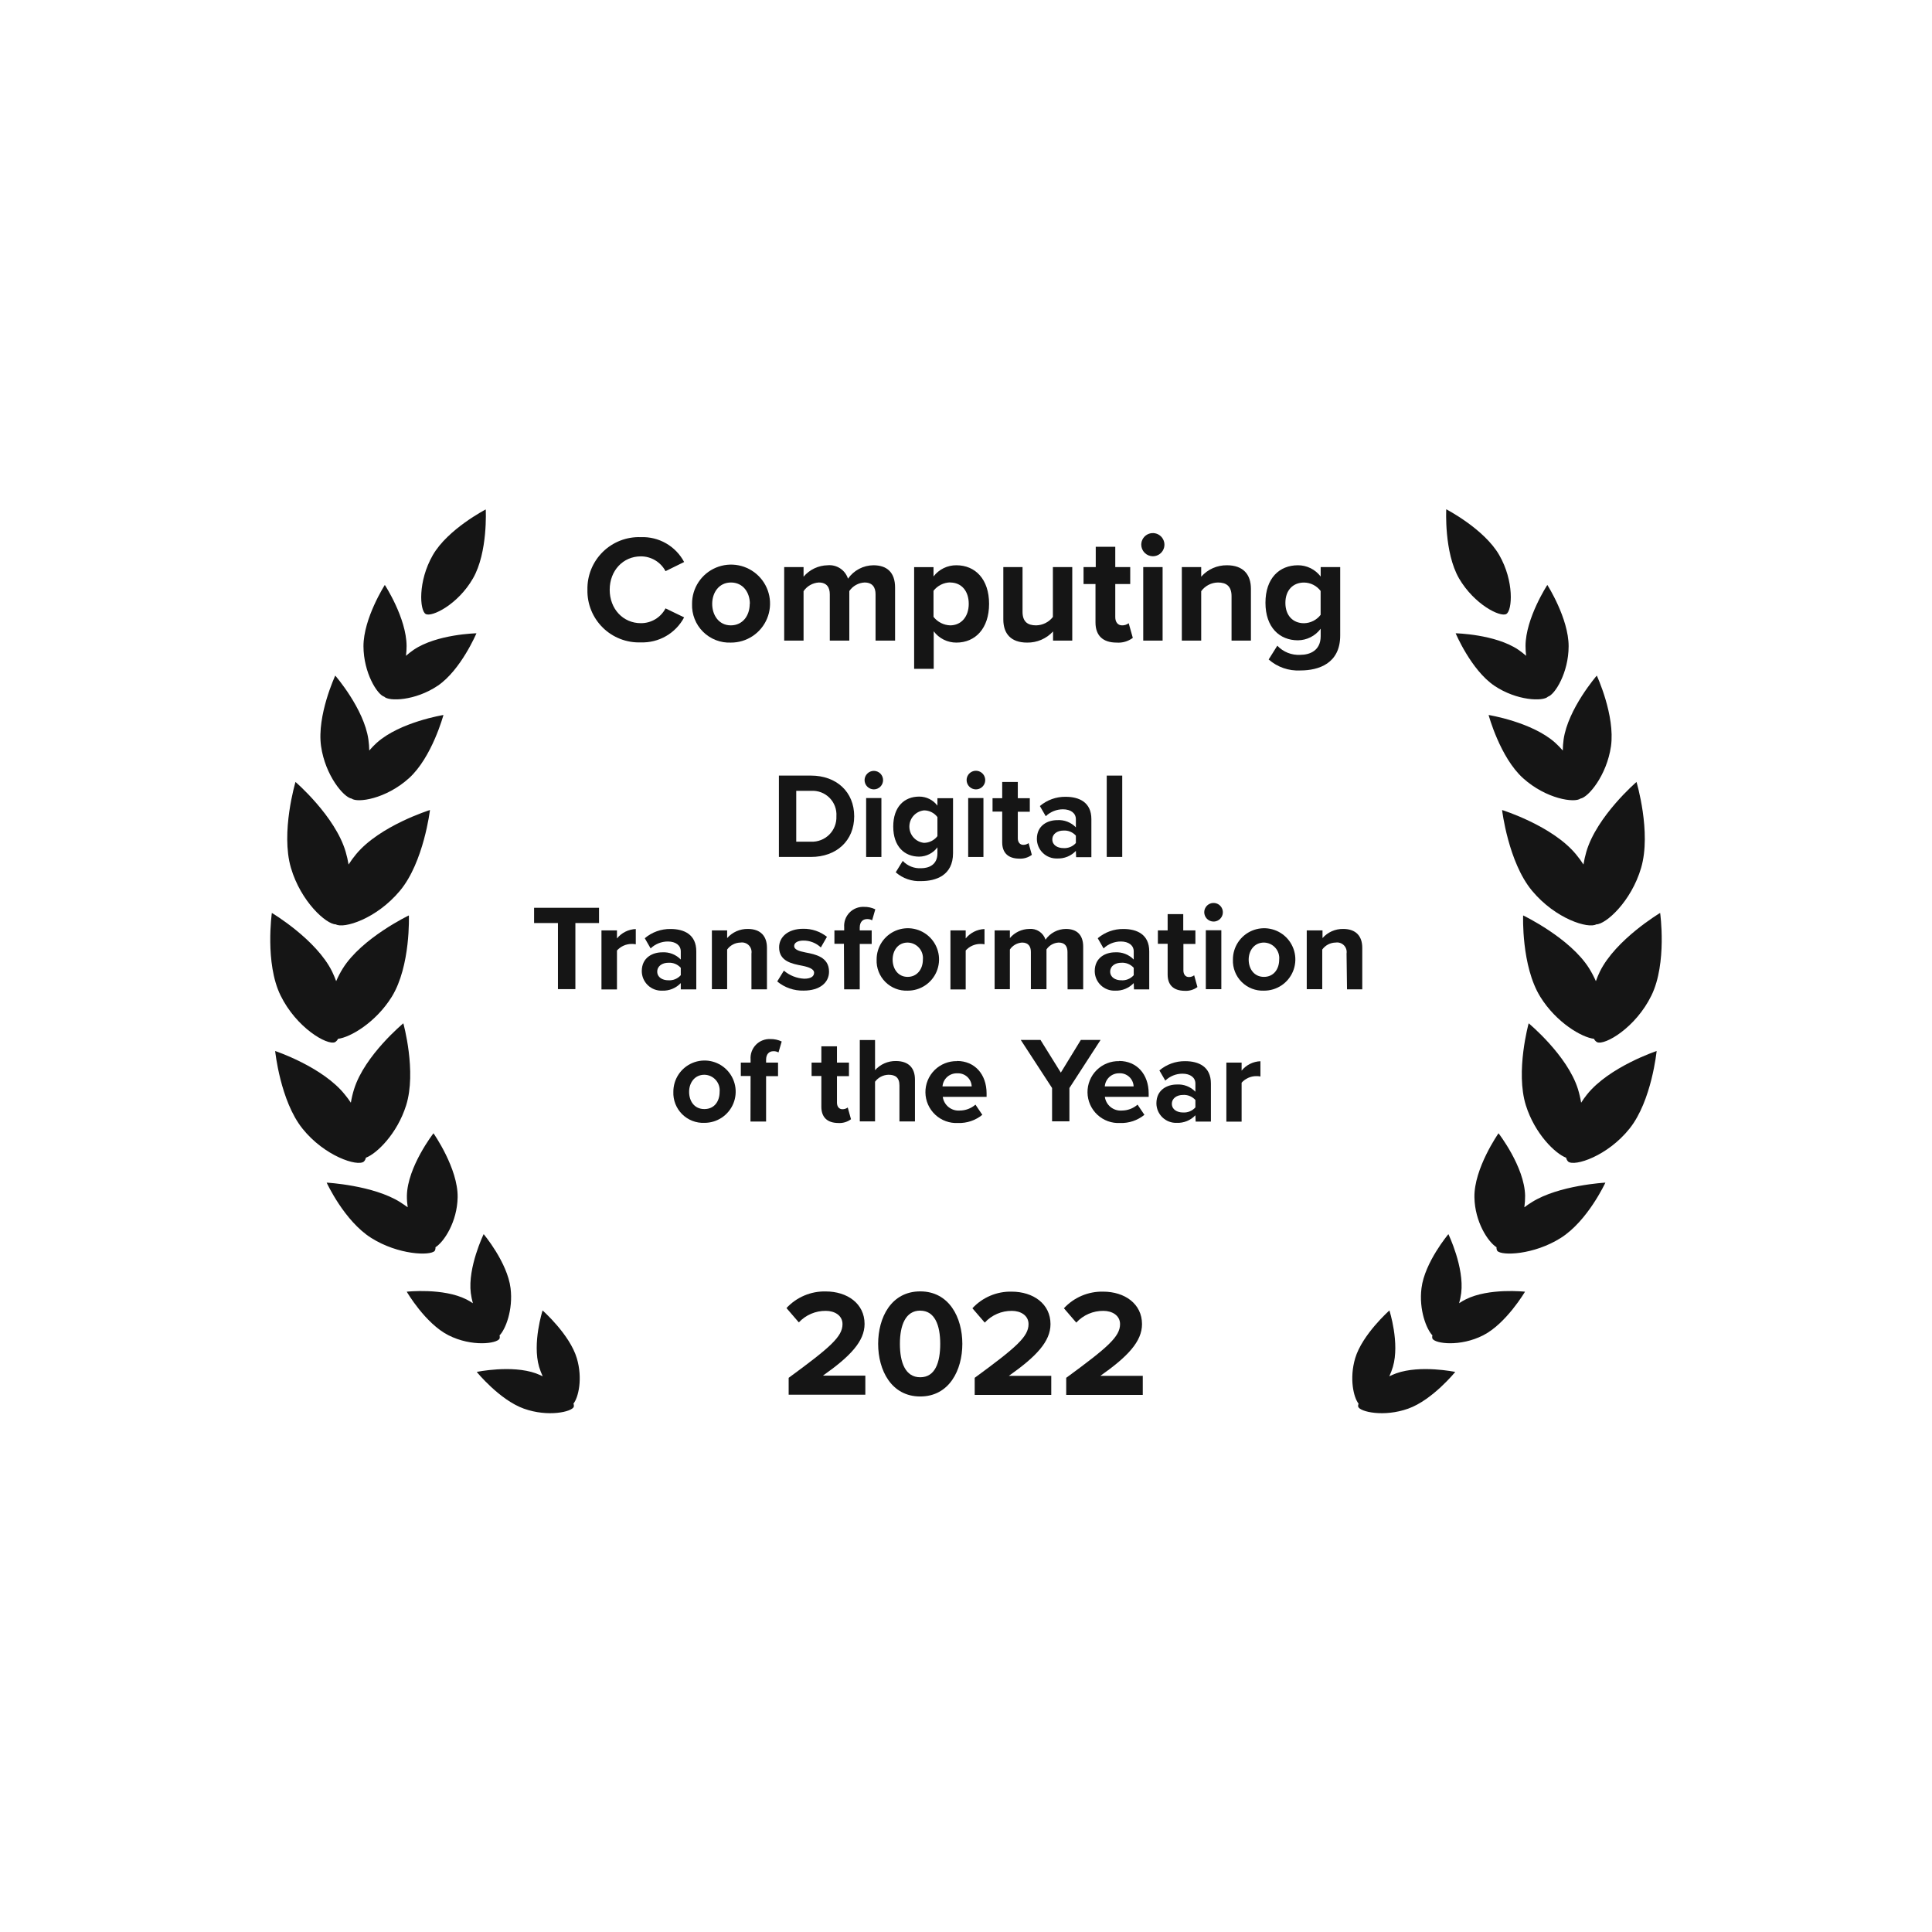<svg width="380" height="380" viewBox="0 0 380 380" fill="none" xmlns="http://www.w3.org/2000/svg">
<path d="M115.54 116C115.509 114.62 115.761 113.247 116.279 111.968C116.798 110.688 117.573 109.528 118.556 108.559C119.539 107.59 120.711 106.831 121.998 106.331C123.284 105.831 124.66 105.599 126.04 105.65C127.776 105.58 129.497 106.002 131.005 106.867C132.512 107.732 133.744 109.005 134.56 110.54L130.9 112.34C130.432 111.458 129.732 110.721 128.875 110.208C128.019 109.695 127.038 109.426 126.04 109.43C122.56 109.43 119.92 112.22 119.92 116C119.92 119.78 122.56 122.57 126.04 122.57C127.04 122.58 128.023 122.314 128.88 121.8C129.738 121.287 130.437 120.546 130.9 119.66L134.56 121.43C133.743 122.965 132.511 124.241 131.005 125.11C129.498 125.98 127.778 126.41 126.04 126.35C124.66 126.401 123.284 126.169 121.998 125.669C120.711 125.169 119.539 124.41 118.556 123.441C117.573 122.472 116.798 121.312 116.279 120.032C115.761 118.753 115.509 117.38 115.54 116Z" fill="#151515"/>
<path d="M136.12 118.77C136.11 117.25 136.552 115.762 137.39 114.493C138.227 113.225 139.423 112.234 140.825 111.646C142.226 111.059 143.771 110.901 145.263 111.193C146.754 111.485 148.126 112.213 149.203 113.286C150.28 114.359 151.013 115.727 151.311 117.217C151.609 118.708 151.457 120.253 150.875 121.657C150.293 123.062 149.307 124.261 148.042 125.104C146.777 125.946 145.29 126.394 143.77 126.39C142.756 126.434 141.745 126.267 140.799 125.9C139.853 125.532 138.993 124.973 138.274 124.257C137.556 123.541 136.993 122.684 136.622 121.739C136.251 120.795 136.08 119.784 136.12 118.77ZM147.49 118.77C147.49 116.52 146.14 114.57 143.77 114.57C141.4 114.57 140.08 116.57 140.08 118.77C140.08 120.97 141.37 123 143.74 123C146.11 123 147.46 121.05 147.46 118.77H147.49Z" fill="#151515"/>
<path d="M172.21 116.88C172.21 115.53 171.61 114.57 170.05 114.57C169.454 114.598 168.873 114.765 168.352 115.056C167.831 115.348 167.386 115.757 167.05 116.25V126H163.21V116.88C163.21 115.53 162.61 114.57 161.05 114.57C160.452 114.605 159.87 114.777 159.35 115.074C158.829 115.37 158.385 115.783 158.05 116.28V126H154.24V111.54H158.05V113.43C158.634 112.738 159.359 112.18 160.176 111.792C160.994 111.404 161.885 111.195 162.79 111.18C163.658 111.099 164.527 111.317 165.254 111.797C165.981 112.277 166.523 112.991 166.79 113.82C167.351 113.012 168.099 112.351 168.969 111.891C169.839 111.432 170.806 111.188 171.79 111.18C174.46 111.18 176.05 112.59 176.05 115.56V126H172.21V116.88Z" fill="#151515"/>
<path d="M179.8 131.55V111.55H183.61V113.38C184.139 112.688 184.822 112.128 185.605 111.747C186.388 111.365 187.249 111.171 188.12 111.18C191.84 111.18 194.54 113.94 194.54 118.77C194.54 123.6 191.84 126.39 188.12 126.39C187.253 126.395 186.397 126.197 185.621 125.812C184.844 125.426 184.169 124.864 183.65 124.17V131.55H179.8ZM186.88 114.55C186.247 114.565 185.625 114.721 185.059 115.007C184.494 115.292 183.999 115.7 183.61 116.2V121.33C184.001 121.829 184.496 122.238 185.061 122.526C185.625 122.814 186.246 122.976 186.88 123C189.07 123 190.54 121.29 190.54 118.77C190.54 116.25 189.12 114.57 186.88 114.57V114.55Z" fill="#151515"/>
<path d="M207.12 124.2C206.473 124.904 205.683 125.463 204.804 125.841C203.925 126.218 202.976 126.405 202.02 126.39C198.84 126.39 197.34 124.65 197.34 121.83V111.54H201.12V120.33C201.12 122.33 202.17 123 203.79 123C204.428 122.989 205.056 122.835 205.627 122.55C206.198 122.264 206.698 121.854 207.09 121.35V111.54H210.9V126H207.12V124.2Z" fill="#151515"/>
<path d="M215.47 122.43V114.87H213.12V111.54H215.52V107.54H219.36V111.54H222.3V114.87H219.36V121.41C219.36 122.31 219.84 123 220.68 123C221.155 123.015 221.621 122.867 222 122.58L222.81 125.46C221.898 126.146 220.768 126.476 219.63 126.39C216.91 126.39 215.47 125 215.47 122.43Z" fill="#151515"/>
<path d="M224.47 107.13C224.47 106.679 224.604 106.238 224.854 105.863C225.105 105.488 225.461 105.196 225.878 105.024C226.294 104.851 226.753 104.806 227.195 104.894C227.637 104.982 228.043 105.199 228.362 105.518C228.681 105.837 228.898 106.243 228.986 106.685C229.074 107.128 229.029 107.586 228.856 108.003C228.684 108.419 228.392 108.775 228.017 109.026C227.642 109.276 227.201 109.41 226.75 109.41C226.147 109.405 225.57 109.163 225.144 108.737C224.717 108.31 224.475 107.733 224.47 107.13V107.13ZM224.86 111.54H228.67V126H224.86V111.54Z" fill="#151515"/>
<path d="M242.23 117.27C242.23 115.27 241.18 114.57 239.56 114.57C238.915 114.577 238.28 114.736 237.707 115.033C237.134 115.33 236.638 115.757 236.26 116.28V126H232.45V111.54H236.26V113.43C236.892 112.711 237.673 112.138 238.548 111.749C239.424 111.361 240.373 111.167 241.33 111.18C244.51 111.18 246.04 112.98 246.04 115.8V126H242.23V117.27Z" fill="#151515"/>
<path d="M251.23 127C251.808 127.613 252.513 128.092 253.295 128.403C254.078 128.714 254.919 128.849 255.76 128.8C257.59 128.8 259.76 127.99 259.76 125.14V123.66C259.241 124.359 258.568 124.929 257.793 125.324C257.017 125.72 256.16 125.931 255.29 125.94C251.66 125.94 248.9 123.39 248.9 118.56C248.9 113.73 251.63 111.18 255.29 111.18C256.156 111.178 257.011 111.377 257.787 111.762C258.563 112.148 259.238 112.708 259.76 113.4V111.54H263.6V125C263.6 130.52 259.34 131.87 255.77 131.87C253.487 131.995 251.247 131.219 249.53 129.71L251.23 127ZM259.75 116.23C259.369 115.722 258.875 115.309 258.308 115.023C257.741 114.736 257.115 114.585 256.48 114.58C254.32 114.58 252.82 116.08 252.82 118.58C252.82 121.08 254.32 122.58 256.48 122.58C257.114 122.568 257.737 122.414 258.303 122.128C258.869 121.843 259.364 121.433 259.75 120.93V116.23Z" fill="#151515"/>
<path d="M155.12 271C163.31 265 165.71 262.9 165.71 260.44C165.71 258.7 164.12 257.83 162.44 257.83C161.444 257.816 160.456 258.011 159.54 258.402C158.624 258.793 157.799 259.371 157.12 260.1L154.69 257.28C155.67 256.22 156.864 255.38 158.194 254.816C159.523 254.252 160.957 253.978 162.4 254.01C166.66 254.01 170.05 256.41 170.05 260.4C170.05 263.82 167.23 266.79 161.86 270.57H170.2V274.32H155.12V271Z" fill="#151515"/>
<path d="M181 254C186.7 254 189.28 259.16 189.28 264.32C189.28 269.48 186.7 274.67 181 274.67C175.3 274.67 172.72 269.48 172.72 264.32C172.72 259.16 175.27 254 181 254ZM181 257.78C178.12 257.78 177 260.63 177 264.32C177 268.01 178.08 270.89 181 270.89C183.92 270.89 184.93 268.01 184.93 264.32C184.93 260.63 183.85 257.79 181 257.79V257.78Z" fill="#151515"/>
<path d="M191.71 271C199.9 265 202.3 262.9 202.3 260.44C202.3 258.7 200.71 257.83 199.03 257.83C198.028 257.819 197.034 258.018 196.114 258.416C195.194 258.814 194.368 259.402 193.69 260.14L191.26 257.32C192.24 256.26 193.434 255.42 194.764 254.856C196.093 254.292 197.527 254.018 198.97 254.05C203.23 254.05 206.62 256.45 206.62 260.44C206.62 263.86 203.8 266.83 198.43 270.61H206.77V274.36H191.71V271Z" fill="#151515"/>
<path d="M209.71 271C217.9 265 220.3 262.9 220.3 260.44C220.3 258.7 218.71 257.83 217.03 257.83C216.028 257.819 215.034 258.018 214.114 258.416C213.194 258.814 212.368 259.402 211.69 260.14L209.26 257.32C210.24 256.26 211.434 255.42 212.764 254.856C214.093 254.292 215.527 254.018 216.97 254.05C221.23 254.05 224.62 256.45 224.62 260.44C224.62 263.86 221.8 266.83 216.43 270.61H224.77V274.36H209.71V271Z" fill="#151515"/>
<path d="M293.9 134.86C298.34 137.86 303.53 137.99 304.46 137.03C305.81 136.63 308.52 132.35 308.53 127.11C308.53 121.6 304.34 115.05 304.34 115.05C304.34 115.05 300.08 121.57 300.05 127.05C300.054 127.698 300.094 128.346 300.17 128.99C299.69 128.568 299.186 128.174 298.66 127.81C294.1 124.72 286.31 124.56 286.31 124.56C286.31 124.56 289.34 131.77 293.9 134.86Z" fill="#151515"/>
<path d="M286.97 113.76C289.97 118.9 295.1 121.46 296.28 120.76C297.46 120.06 297.84 114.31 294.88 109.17C291.92 104.03 284.46 100.17 284.46 100.17C284.46 100.17 284.01 108.62 286.97 113.76Z" fill="#151515"/>
<path d="M292.79 140.63C292.79 140.63 295.03 148.98 299.58 153.07C304.13 157.16 309.69 157.96 310.86 157.07C312.4 156.83 316.02 152.53 316.86 146.78C317.71 140.72 314.07 132.88 314.07 132.88C314.07 132.88 308.4 139.41 307.54 145.46C307.443 146.176 307.389 146.897 307.38 147.62C306.914 147.081 306.417 146.57 305.89 146.09C301.33 142 292.79 140.63 292.79 140.63Z" fill="#151515"/>
<path d="M309.95 168C305.29 162.39 295.44 159.32 295.44 159.32C295.44 159.32 296.66 169.57 301.32 175.18C305.98 180.79 312.43 182.7 313.96 181.81C315.83 181.81 320.84 177.35 322.79 170.69C324.84 163.69 321.88 153.8 321.88 153.8C321.88 153.8 314.06 160.53 312.01 167.54C311.773 168.361 311.586 169.196 311.45 170.04C310.993 169.329 310.492 168.648 309.95 168V168Z" fill="#151515"/>
<path d="M326.53 179.56C326.53 179.56 317.77 184.78 314.66 191.13C314.371 191.733 314.114 192.35 313.89 192.98C313.511 192.121 313.073 191.289 312.58 190.49C308.84 184.49 299.58 180.05 299.58 180.05C299.58 180.05 299.2 189.98 302.95 196.05C306.1 201.14 311.14 204.05 313.51 204.32C313.642 204.597 313.855 204.827 314.12 204.98C315.63 205.67 321.72 202.15 324.82 195.79C327.92 189.43 326.53 179.56 326.53 179.56Z" fill="#151515"/>
<path d="M310.99 216.89C310.841 215.98 310.63 215.081 310.36 214.2C308.27 207.55 300.67 201.27 300.67 201.27C300.67 201.27 298.04 210.76 300.12 217.41C301.88 223.01 305.9 226.91 308.04 227.71C308.096 228.002 308.239 228.271 308.45 228.48C309.7 229.48 316.17 227.42 320.52 221.97C324.87 216.52 325.84 206.72 325.84 206.72C325.84 206.72 316.49 209.83 312.14 215.28C311.727 215.795 311.343 216.332 310.99 216.89V216.89Z" fill="#151515"/>
<path d="M301.28 236.46C300.776 236.767 300.288 237.101 299.82 237.46C299.926 236.705 299.976 235.943 299.97 235.18C299.86 229.49 294.74 222.9 294.74 222.9C294.74 222.9 289.89 229.82 290 235.51C290.09 240.32 292.65 244.24 294.35 245.32C294.321 245.567 294.374 245.816 294.5 246.03C295.35 247.03 301.67 246.84 306.98 243.49C312.29 240.14 315.76 232.61 315.76 232.61C315.76 232.61 306.6 233.1 301.28 236.46Z" fill="#151515"/>
<path d="M288.27 255.58C287.828 255.802 287.4 256.053 286.99 256.33C287.174 255.674 287.311 255.005 287.4 254.33C288.03 249.26 284.88 242.74 284.88 242.74C284.88 242.74 280.22 248.28 279.59 253.36C279.05 257.65 280.59 261.47 281.74 262.65C281.675 262.858 281.675 263.082 281.74 263.29C282.27 264.29 287.22 264.94 291.74 262.63C296.26 260.32 299.95 254.06 299.95 254.06C299.95 254.06 292.83 253.27 288.27 255.58Z" fill="#151515"/>
<path d="M273.26 270.7C273.538 270.105 273.772 269.49 273.96 268.86C275.35 264.16 273.28 257.75 273.28 257.75C273.28 257.75 267.93 262.48 266.54 267.17C265.37 271.17 266.24 274.87 267.21 276.08C267.128 276.272 267.104 276.484 267.14 276.69C267.5 277.69 272.2 278.77 276.98 277.06C281.76 275.35 286.23 269.84 286.23 269.84C286.23 269.84 279.38 268.41 274.61 270.12C274.12 270.29 273.7 270.5 273.26 270.7Z" fill="#151515"/>
<path d="M86.12 134.86C81.68 137.86 76.49 137.99 75.57 137.03C74.21 136.63 71.51 132.35 71.49 127.11C71.49 121.6 75.69 115.05 75.69 115.05C75.69 115.05 79.95 121.57 79.97 127.05C79.971 127.699 79.931 128.347 79.85 128.99C80.33 128.568 80.834 128.174 81.36 127.81C85.92 124.72 93.71 124.56 93.71 124.56C93.71 124.56 90.66 131.77 86.12 134.86Z" fill="#151515"/>
<path d="M93.03 113.76C90.08 118.9 84.9 121.46 83.72 120.76C82.54 120.06 82.17 114.34 85.12 109.2C88.07 104.06 95.54 100.2 95.54 100.2C95.54 100.2 95.99 108.62 93.03 113.76Z" fill="#151515"/>
<path d="M87.22 140.63C87.22 140.63 84.97 148.98 80.43 153.07C75.89 157.16 70.31 157.96 69.15 157.07C67.6 156.83 63.98 152.53 63.15 146.78C62.29 140.72 65.94 132.88 65.94 132.88C65.94 132.88 71.61 139.41 72.46 145.46C72.561 146.176 72.617 146.897 72.63 147.62C73.09 147.078 73.584 146.567 74.11 146.09C78.68 142 87.22 140.63 87.22 140.63Z" fill="#151515"/>
<path d="M70.05 168C74.71 162.39 84.57 159.32 84.57 159.32C84.57 159.32 83.35 169.57 78.68 175.18C74.01 180.79 67.58 182.7 66.05 181.81C64.18 181.81 59.17 177.35 57.22 170.69C55.17 163.69 58.12 153.8 58.12 153.8C58.12 153.8 65.94 160.53 67.99 167.54C68.23 168.361 68.42 169.196 68.56 170.04C69.013 169.329 69.511 168.648 70.05 168V168Z" fill="#151515"/>
<path d="M53.47 179.56C53.47 179.56 62.24 184.78 65.34 191.13C65.64 191.75 65.89 192.37 66.12 192.98C66.492 192.119 66.926 191.287 67.42 190.49C71.16 184.49 80.42 180.05 80.42 180.05C80.42 180.05 80.8 189.98 77.06 196.05C73.9 201.14 68.86 204.05 66.49 204.32C66.361 204.595 66.152 204.825 65.89 204.98C64.37 205.67 58.29 202.15 55.18 195.79C52.07 189.43 53.47 179.56 53.47 179.56Z" fill="#151515"/>
<path d="M69.01 216.89C69.158 215.979 69.372 215.08 69.65 214.2C71.74 207.55 79.33 201.27 79.33 201.27C79.33 201.27 81.97 210.76 79.88 217.41C78.12 223.01 74.1 226.91 71.96 227.71C71.909 228.004 71.765 228.274 71.55 228.48C70.3 229.48 63.84 227.42 59.48 221.97C55.12 216.52 54.12 206.72 54.12 206.72C54.12 206.72 63.47 209.83 67.82 215.28C68.247 215.794 68.644 216.331 69.01 216.89Z" fill="#151515"/>
<path d="M78.73 236.46C79.25 236.79 79.73 237.15 80.19 237.46C80.076 236.705 80.022 235.943 80.03 235.18C80.14 229.49 85.26 222.9 85.26 222.9C85.26 222.9 90.12 229.82 90.01 235.51C89.92 240.32 87.35 244.24 85.65 245.32C85.679 245.567 85.626 245.816 85.5 246.03C84.65 247.03 78.34 246.84 73.02 243.49C67.7 240.14 64.25 232.61 64.25 232.61C64.25 232.61 73.41 233.1 78.73 236.46Z" fill="#151515"/>
<path d="M91.74 255.58C92.179 255.802 92.603 256.053 93.01 256.33C92.826 255.674 92.689 255.005 92.6 254.33C91.97 249.26 95.13 242.74 95.13 242.74C95.13 242.74 99.79 248.28 100.42 253.36C100.95 257.65 99.42 261.47 98.26 262.65C98.319 262.859 98.319 263.081 98.26 263.29C97.73 264.29 92.78 264.94 88.21 262.63C83.64 260.32 80 254.06 80 254.06C80 254.06 87.17 253.27 91.74 255.58Z" fill="#151515"/>
<path d="M106.74 270.7C106.466 270.103 106.232 269.488 106.04 268.86C104.66 264.16 106.72 257.75 106.72 257.75C106.72 257.75 112.08 262.48 113.46 267.17C114.64 271.17 113.76 274.87 112.79 276.08C112.872 276.272 112.896 276.484 112.86 276.69C112.51 277.69 107.8 278.77 103.03 277.06C98.26 275.35 93.77 269.84 93.77 269.84C93.77 269.84 100.62 268.41 105.4 270.12C105.87 270.29 106.31 270.5 106.74 270.7Z" fill="#151515"/>
<path d="M153.2 152.55H159.51C164.51 152.55 168.01 155.74 168.01 160.55C168.01 165.36 164.53 168.55 159.51 168.55H153.2V152.55ZM159.51 165.55C160.175 165.58 160.838 165.471 161.458 165.23C162.078 164.99 162.641 164.622 163.112 164.152C163.582 163.682 163.949 163.118 164.19 162.498C164.431 161.878 164.54 161.215 164.51 160.55C164.556 159.882 164.458 159.211 164.223 158.584C163.988 157.956 163.621 157.386 163.147 156.913C162.674 156.439 162.104 156.072 161.476 155.837C160.849 155.602 160.178 155.504 159.51 155.55H156.61V165.55H159.51Z" fill="#151515"/>
<path d="M170.05 153.44C170.053 152.958 170.245 152.497 170.586 152.156C170.927 151.815 171.388 151.623 171.87 151.62C172.353 151.62 172.816 151.812 173.157 152.153C173.498 152.494 173.69 152.957 173.69 153.44C173.69 153.923 173.498 154.386 173.157 154.727C172.816 155.068 172.353 155.26 171.87 155.26C171.388 155.257 170.927 155.065 170.586 154.724C170.245 154.383 170.053 153.922 170.05 153.44V153.44ZM170.36 156.97H173.36V168.56H170.36V156.97Z" fill="#151515"/>
<path d="M177.56 169.33C178.021 169.82 178.585 170.203 179.21 170.452C179.836 170.701 180.508 170.809 181.18 170.77C182.65 170.77 184.38 170.12 184.38 167.84V166.66C183.965 167.221 183.426 167.677 182.805 167.995C182.184 168.312 181.497 168.482 180.8 168.49C177.89 168.49 175.69 166.49 175.69 162.58C175.69 158.67 177.87 156.68 180.8 156.68C181.494 156.678 182.179 156.838 182.8 157.147C183.421 157.456 183.962 157.906 184.38 158.46V157H187.45V167.8C187.45 172.22 184.04 173.3 181.18 173.3C179.351 173.4 177.556 172.779 176.18 171.57L177.56 169.33ZM184.38 160.71C184.074 160.303 183.679 159.973 183.224 159.744C182.77 159.515 182.269 159.394 181.76 159.39C180.966 159.467 180.229 159.837 179.693 160.428C179.157 161.018 178.86 161.787 178.86 162.585C178.86 163.383 179.157 164.152 179.693 164.742C180.229 165.333 180.966 165.703 181.76 165.78C182.268 165.769 182.766 165.645 183.22 165.417C183.673 165.189 184.07 164.862 184.38 164.46V160.71Z" fill="#151515"/>
<path d="M190.12 153.44C190.118 153.077 190.224 152.722 190.424 152.42C190.625 152.117 190.91 151.881 191.245 151.741C191.58 151.602 191.949 151.564 192.305 151.635C192.661 151.705 192.987 151.88 193.244 152.136C193.501 152.393 193.675 152.72 193.745 153.076C193.816 153.431 193.779 153.8 193.639 154.135C193.499 154.47 193.263 154.756 192.96 154.956C192.658 155.156 192.303 155.262 191.94 155.26C191.458 155.257 190.997 155.065 190.656 154.724C190.315 154.383 190.123 153.922 190.12 153.44V153.44ZM190.43 156.97H193.43V168.56H190.43V156.97Z" fill="#151515"/>
<path d="M197.12 165.68V159.63H195.22V157H197.12V153.8H200.19V157H202.55V159.66H200.19V164.89C200.19 165.61 200.58 166.17 201.25 166.17C201.632 166.182 202.006 166.062 202.31 165.83L202.95 168.14C202.22 168.684 201.318 168.946 200.41 168.88C198.29 168.85 197.12 167.74 197.12 165.68Z" fill="#151515"/>
<path d="M211.61 167.36C211.14 167.856 210.57 168.246 209.937 168.503C209.304 168.76 208.623 168.878 207.94 168.85C207.423 168.869 206.908 168.784 206.424 168.599C205.941 168.415 205.5 168.135 205.127 167.777C204.754 167.419 204.456 166.989 204.252 166.514C204.049 166.039 203.942 165.527 203.94 165.01C203.94 162.3 206.12 161.31 207.94 161.31C208.618 161.264 209.299 161.367 209.933 161.613C210.567 161.858 211.139 162.24 211.61 162.73V161.12C211.61 159.94 210.61 159.18 209.07 159.18C207.81 159.178 206.598 159.666 205.69 160.54L204.53 158.54C205.943 157.339 207.745 156.692 209.6 156.72C212.24 156.72 214.66 157.78 214.66 161.11V168.6H211.66L211.61 167.36ZM211.61 164.36C211.306 164.019 210.929 163.751 210.506 163.578C210.083 163.404 209.626 163.33 209.17 163.36C207.97 163.36 206.98 164.01 206.98 165.11C206.98 166.21 207.98 166.81 209.17 166.81C209.626 166.84 210.083 166.766 210.506 166.593C210.929 166.419 211.306 166.152 211.61 165.81V164.36Z" fill="#151515"/>
<path d="M217.68 152.55H220.73V168.55H217.68V152.55Z" fill="#151515"/>
<path d="M109.74 181.55H105.05V178.55H117.82V181.55H113.17V194.55H109.74V181.55Z" fill="#151515"/>
<path d="M118.3 183H121.35V184.58C121.799 184.025 122.362 183.573 123 183.254C123.638 182.935 124.337 182.756 125.05 182.73V185.73C124.773 185.677 124.492 185.654 124.21 185.66C123.67 185.665 123.137 185.782 122.644 186.004C122.152 186.226 121.711 186.548 121.35 186.95V194.61H118.3V183Z" fill="#151515"/>
<path d="M133.9 193.36C133.43 193.856 132.86 194.246 132.227 194.503C131.593 194.76 130.913 194.878 130.23 194.85C129.713 194.869 129.198 194.784 128.714 194.599C128.231 194.415 127.79 194.135 127.417 193.777C127.044 193.419 126.746 192.989 126.542 192.514C126.339 192.039 126.232 191.527 126.23 191.01C126.23 188.3 128.41 187.31 130.23 187.31C130.908 187.264 131.589 187.367 132.223 187.613C132.857 187.858 133.429 188.24 133.9 188.73V187.12C133.9 185.94 132.9 185.18 131.36 185.18C130.097 185.18 128.882 185.667 127.97 186.54L126.82 184.54C128.233 183.339 130.035 182.692 131.89 182.72C134.53 182.72 136.95 183.78 136.95 187.11V194.6H133.9V193.36ZM133.9 190.36C133.596 190.019 133.219 189.751 132.796 189.578C132.373 189.404 131.916 189.33 131.46 189.36C130.26 189.36 129.27 190.01 129.27 191.11C129.27 192.21 130.27 192.81 131.46 192.81C131.916 192.84 132.373 192.766 132.796 192.593C133.219 192.419 133.596 192.152 133.9 191.81V190.36Z" fill="#151515"/>
<path d="M147.8 187.55C147.848 187.257 147.825 186.958 147.735 186.675C147.644 186.393 147.489 186.136 147.28 185.925C147.071 185.715 146.816 185.556 146.534 185.463C146.253 185.37 145.953 185.345 145.66 185.39C145.143 185.396 144.635 185.523 144.177 185.761C143.718 185.999 143.322 186.341 143.02 186.76V194.56H140.02V183H143.02V184.51C143.527 183.935 144.152 183.476 144.853 183.165C145.554 182.854 146.313 182.699 147.08 182.71C149.62 182.71 150.85 184.15 150.85 186.41V194.59H147.8V187.55Z" fill="#151515"/>
<path d="M154.18 190.91C155.301 191.868 156.707 192.427 158.18 192.5C159.5 192.5 160.12 192.04 160.12 191.32C160.12 190.6 159.12 190.22 157.8 189.95C155.8 189.57 153.24 189.09 153.24 186.33C153.24 184.33 154.94 182.68 157.99 182.68C159.679 182.652 161.326 183.211 162.65 184.26L161.45 186.35C160.524 185.473 159.295 184.99 158.02 185C156.92 185 156.2 185.41 156.2 186.08C156.2 186.75 157.11 187.08 158.41 187.33C160.41 187.71 163.06 188.24 163.06 191.12C163.06 193.26 161.26 194.84 158.06 194.84C156.169 194.888 154.325 194.249 152.87 193.04L154.18 190.91Z" fill="#151515"/>
<path d="M165.99 185.63H164.12V183H166.04V182.37C166.001 181.843 166.075 181.313 166.256 180.816C166.438 180.319 166.723 179.866 167.093 179.488C167.462 179.11 167.908 178.814 168.401 178.622C168.894 178.429 169.422 178.343 169.95 178.37C170.714 178.355 171.471 178.52 172.16 178.85L171.54 181.01C171.235 180.839 170.889 180.756 170.54 180.77C169.68 180.77 169.1 181.35 169.1 182.45V183H171.45V185.66H169.1V194.59H166.03L165.99 185.63Z" fill="#151515"/>
<path d="M172.42 188.75C172.412 187.533 172.766 186.341 173.437 185.326C174.107 184.311 175.065 183.517 176.187 183.047C177.31 182.577 178.546 182.451 179.741 182.685C180.935 182.919 182.033 183.502 182.894 184.361C183.756 185.22 184.343 186.316 184.581 187.51C184.819 188.703 184.697 189.94 184.231 191.064C183.764 192.188 182.974 193.148 181.961 193.822C180.948 194.496 179.757 194.854 178.54 194.85C177.729 194.885 176.919 194.752 176.162 194.458C175.405 194.164 174.717 193.716 174.141 193.143C173.566 192.57 173.116 191.883 172.82 191.127C172.524 190.371 172.387 189.562 172.42 188.75V188.75ZM181.52 188.75C181.562 188.329 181.515 187.903 181.384 187.501C181.253 187.098 181.039 186.727 180.757 186.412C180.475 186.096 180.131 185.842 179.746 185.666C179.361 185.49 178.943 185.396 178.52 185.39C176.63 185.39 175.57 186.95 175.57 188.75C175.57 190.55 176.63 192.14 178.52 192.14C180.41 192.14 181.52 190.58 181.52 188.75Z" fill="#151515"/>
<path d="M186.94 183H189.94V184.58C190.389 184.025 190.952 183.573 191.59 183.254C192.228 182.935 192.927 182.756 193.64 182.73V185.73C193.363 185.677 193.082 185.654 192.8 185.66C192.26 185.663 191.726 185.78 191.233 186.002C190.741 186.224 190.3 186.547 189.94 186.95V194.61H186.94V183Z" fill="#151515"/>
<path d="M209.96 187.24C209.96 186.16 209.48 185.39 208.23 185.39C207.752 185.412 207.286 185.545 206.87 185.78C206.453 186.014 206.097 186.343 205.83 186.74V194.56H202.76V187.24C202.76 186.16 202.28 185.39 201.03 185.39C200.551 185.418 200.086 185.556 199.669 185.794C199.253 186.031 198.897 186.362 198.63 186.76V194.56H195.63V183H198.63V184.51C199.096 183.956 199.676 183.509 200.33 183.199C200.983 182.888 201.696 182.721 202.42 182.71C203.117 182.64 203.817 182.811 204.403 183.195C204.989 183.579 205.426 184.153 205.64 184.82C206.09 184.175 206.688 183.646 207.384 183.279C208.08 182.912 208.853 182.717 209.64 182.71C211.78 182.71 213.05 183.84 213.05 186.21V194.59H209.98L209.96 187.24Z" fill="#151515"/>
<path d="M222.99 193.36C222.52 193.856 221.95 194.246 221.317 194.503C220.684 194.76 220.003 194.878 219.32 194.85C218.803 194.869 218.288 194.783 217.804 194.599C217.321 194.415 216.88 194.135 216.507 193.777C216.134 193.419 215.836 192.989 215.632 192.514C215.429 192.039 215.322 191.527 215.32 191.01C215.32 188.3 217.5 187.31 219.32 187.31C219.998 187.266 220.678 187.37 221.312 187.615C221.945 187.861 222.518 188.241 222.99 188.73V187.12C222.99 185.94 221.99 185.18 220.45 185.18C219.187 185.179 217.972 185.667 217.06 186.54L215.91 184.54C217.321 183.341 219.119 182.694 220.97 182.72C223.61 182.72 226.04 183.78 226.04 187.11V194.6H223.04L222.99 193.36ZM222.99 190.36C222.685 190.017 222.306 189.749 221.881 189.575C221.456 189.402 220.998 189.328 220.54 189.36C219.34 189.36 218.36 190.01 218.36 191.11C218.36 192.21 219.36 192.81 220.54 192.81C220.998 192.842 221.456 192.768 221.881 192.595C222.306 192.421 222.685 192.153 222.99 191.81V190.36Z" fill="#151515"/>
<path d="M229.66 191.68V185.63H227.74V183H229.66V179.8H232.73V183H235.12V185.66H232.76V190.89C232.76 191.61 233.15 192.17 233.82 192.17C234.202 192.182 234.576 192.062 234.88 191.83L235.52 194.14C234.79 194.684 233.888 194.946 232.98 194.88C230.81 194.85 229.66 193.74 229.66 191.68Z" fill="#151515"/>
<path d="M236.86 179.44C236.858 179.078 236.964 178.723 237.164 178.421C237.363 178.118 237.649 177.882 237.983 177.742C238.317 177.602 238.685 177.565 239.041 177.634C239.397 177.704 239.724 177.877 239.98 178.133C240.237 178.388 240.413 178.714 240.484 179.069C240.556 179.425 240.52 179.793 240.382 180.128C240.243 180.463 240.009 180.749 239.708 180.951C239.407 181.153 239.052 181.26 238.69 181.26C238.207 181.257 237.745 181.065 237.402 180.725C237.06 180.384 236.865 179.923 236.86 179.44V179.44ZM237.17 182.97H240.22V194.56H237.17V182.97Z" fill="#151515"/>
<path d="M242.5 188.75C242.492 187.533 242.846 186.341 243.517 185.326C244.187 184.311 245.145 183.517 246.267 183.047C247.39 182.577 248.626 182.451 249.821 182.685C251.015 182.919 252.112 183.502 252.974 184.361C253.836 185.22 254.423 186.316 254.661 187.51C254.899 188.703 254.777 189.94 254.311 191.064C253.844 192.188 253.054 193.148 252.041 193.822C251.028 194.496 249.837 194.854 248.62 194.85C247.809 194.885 246.999 194.752 246.242 194.458C245.485 194.164 244.797 193.716 244.221 193.143C243.646 192.57 243.196 191.883 242.9 191.127C242.604 190.371 242.467 189.562 242.5 188.75V188.75ZM251.6 188.75C251.642 188.329 251.595 187.903 251.464 187.501C251.333 187.098 251.119 186.727 250.837 186.412C250.555 186.096 250.211 185.842 249.826 185.666C249.441 185.49 249.023 185.396 248.6 185.39C246.71 185.39 245.6 186.95 245.6 188.75C245.6 190.55 246.66 192.14 248.6 192.14C250.54 192.14 251.6 190.58 251.6 188.75Z" fill="#151515"/>
<path d="M264.85 187.55C264.898 187.257 264.875 186.958 264.785 186.675C264.694 186.393 264.539 186.136 264.33 185.925C264.121 185.715 263.866 185.556 263.584 185.463C263.303 185.37 263.003 185.345 262.71 185.39C262.193 185.395 261.685 185.522 261.226 185.76C260.768 185.998 260.372 186.34 260.07 186.76V194.56H257.02V183H260.12V184.51C260.626 183.934 261.251 183.475 261.952 183.164C262.653 182.854 263.413 182.699 264.18 182.71C266.72 182.71 267.94 184.15 267.94 186.41V194.59H264.94L264.85 187.55Z" fill="#151515"/>
<path d="M132.44 214.75C132.434 213.536 132.789 212.347 133.459 211.335C134.13 210.323 135.085 209.533 136.206 209.064C137.326 208.596 138.56 208.471 139.751 208.705C140.942 208.939 142.038 209.521 142.897 210.378C143.757 211.236 144.343 212.329 144.581 213.519C144.819 214.71 144.698 215.944 144.233 217.066C143.769 218.188 142.981 219.146 141.971 219.82C140.961 220.493 139.774 220.852 138.56 220.85C137.749 220.885 136.939 220.752 136.182 220.458C135.425 220.164 134.737 219.716 134.161 219.143C133.586 218.57 133.136 217.883 132.84 217.127C132.544 216.371 132.407 215.562 132.44 214.75V214.75ZM141.54 214.75C141.582 214.329 141.535 213.903 141.404 213.501C141.273 213.098 141.059 212.728 140.777 212.412C140.495 212.096 140.151 211.842 139.766 211.666C139.381 211.49 138.963 211.396 138.54 211.39C136.64 211.39 135.54 212.95 135.54 214.75C135.54 216.55 136.54 218.14 138.54 218.14C140.54 218.14 141.54 216.58 141.54 214.75V214.75Z" fill="#151515"/>
<path d="M147.63 211.63H145.71V209H147.63V208.37C147.591 207.843 147.665 207.313 147.846 206.816C148.028 206.319 148.313 205.866 148.682 205.488C149.052 205.11 149.498 204.814 149.991 204.622C150.484 204.429 151.012 204.343 151.54 204.37C152.304 204.355 153.061 204.52 153.75 204.85L153.12 207C152.815 206.829 152.469 206.746 152.12 206.76C151.26 206.76 150.68 207.34 150.68 208.44V209H153.03V211.66H150.68V220.59H147.61L147.63 211.63Z" fill="#151515"/>
<path d="M161.55 217.68V211.63H159.63V209H161.55V205.8H164.62V209H166.98V211.66H164.62V216.89C164.62 217.61 165.01 218.17 165.68 218.17C166.062 218.18 166.436 218.061 166.74 217.83L167.38 220.14C166.65 220.684 165.748 220.946 164.84 220.88C162.7 220.85 161.55 219.74 161.55 217.68Z" fill="#151515"/>
<path d="M176.91 213.5C176.91 211.9 176.07 211.39 174.75 211.39C174.235 211.402 173.729 211.532 173.271 211.769C172.814 212.007 172.416 212.345 172.11 212.76V220.56H169.11V204.56H172.11V210.49C172.622 209.916 173.251 209.458 173.955 209.147C174.659 208.837 175.421 208.681 176.19 208.69C178.74 208.69 179.96 210.08 179.96 212.34V220.57H176.91V213.5Z" fill="#151515"/>
<path d="M188.24 208.68C191.69 208.68 194.05 211.27 194.05 215.07V215.74H185.43C185.54 216.529 185.946 217.247 186.567 217.747C187.188 218.247 187.975 218.491 188.77 218.43C189.906 218.428 191.003 218.016 191.86 217.27L193.21 219.27C191.865 220.369 190.166 220.941 188.43 220.88C187.612 220.923 186.794 220.801 186.025 220.521C185.255 220.241 184.55 219.809 183.951 219.25C183.353 218.691 182.873 218.017 182.541 217.269C182.209 216.52 182.031 215.712 182.018 214.894C182.005 214.075 182.158 213.262 182.466 212.503C182.775 211.745 183.233 211.056 183.814 210.479C184.395 209.902 185.087 209.447 185.847 209.144C186.607 208.84 187.421 208.692 188.24 208.71V208.68ZM185.38 213.68H191.12C191.106 213.323 191.021 212.972 190.869 212.648C190.717 212.324 190.502 212.034 190.237 211.794C189.971 211.555 189.66 211.371 189.323 211.253C188.985 211.136 188.627 211.087 188.27 211.11C187.551 211.082 186.849 211.332 186.311 211.809C185.772 212.286 185.439 212.953 185.38 213.67V213.68Z" fill="#151515"/>
<path d="M206.93 214L200.77 204.54H204.65L208.65 210.97L212.59 204.54H216.47L210.34 214V220.55H206.93V214Z" fill="#151515"/>
<path d="M220.12 208.68C223.57 208.68 225.93 211.27 225.93 215.07V215.74H217.31C217.42 216.529 217.826 217.247 218.447 217.747C219.068 218.247 219.855 218.491 220.65 218.43C221.786 218.428 222.883 218.016 223.74 217.27L225.09 219.27C223.745 220.369 222.046 220.941 220.31 220.88C219.492 220.923 218.674 220.801 217.905 220.521C217.135 220.241 216.43 219.809 215.831 219.25C215.233 218.691 214.753 218.017 214.421 217.269C214.089 216.52 213.911 215.712 213.898 214.894C213.885 214.075 214.038 213.262 214.346 212.503C214.655 211.745 215.113 211.056 215.694 210.479C216.275 209.902 216.967 209.447 217.727 209.144C218.487 208.84 219.301 208.692 220.12 208.71V208.68ZM217.26 213.68H222.97C222.956 213.322 222.871 212.971 222.719 212.646C222.568 212.322 222.353 212.031 222.087 211.791C221.822 211.551 221.511 211.366 221.173 211.247C220.836 211.128 220.477 211.078 220.12 211.1C219.411 211.09 218.726 211.35 218.202 211.828C217.678 212.305 217.356 212.964 217.3 213.67L217.26 213.68Z" fill="#151515"/>
<path d="M235.12 219.36C234.65 219.856 234.08 220.246 233.447 220.503C232.814 220.76 232.133 220.878 231.45 220.85C230.933 220.869 230.418 220.784 229.934 220.599C229.451 220.415 229.01 220.135 228.637 219.777C228.264 219.419 227.966 218.989 227.762 218.514C227.559 218.039 227.452 217.527 227.45 217.01C227.45 214.3 229.63 213.31 231.45 213.31C232.128 213.264 232.809 213.367 233.443 213.613C234.077 213.858 234.649 214.24 235.12 214.73V213.12C235.12 211.94 234.12 211.18 232.58 211.18C231.32 211.178 230.108 211.666 229.2 212.54L228.04 210.54C229.453 209.339 231.255 208.692 233.11 208.72C235.75 208.72 238.17 209.78 238.17 213.11V220.6H235.17L235.12 219.36ZM235.12 216.36C234.816 216.019 234.439 215.751 234.016 215.578C233.593 215.404 233.136 215.33 232.68 215.36C231.48 215.36 230.49 216.01 230.49 217.11C230.49 218.21 231.49 218.81 232.68 218.81C233.136 218.84 233.593 218.766 234.016 218.593C234.439 218.419 234.816 218.152 235.12 217.81V216.36Z" fill="#151515"/>
<path d="M241.21 209H244.21V210.58C244.659 210.025 245.221 209.573 245.86 209.254C246.498 208.935 247.197 208.756 247.91 208.73V211.73C247.633 211.677 247.352 211.653 247.07 211.66C246.53 211.665 245.997 211.782 245.504 212.004C245.012 212.226 244.571 212.548 244.21 212.95V220.61H241.21V209Z" fill="#151515"/>
</svg>

